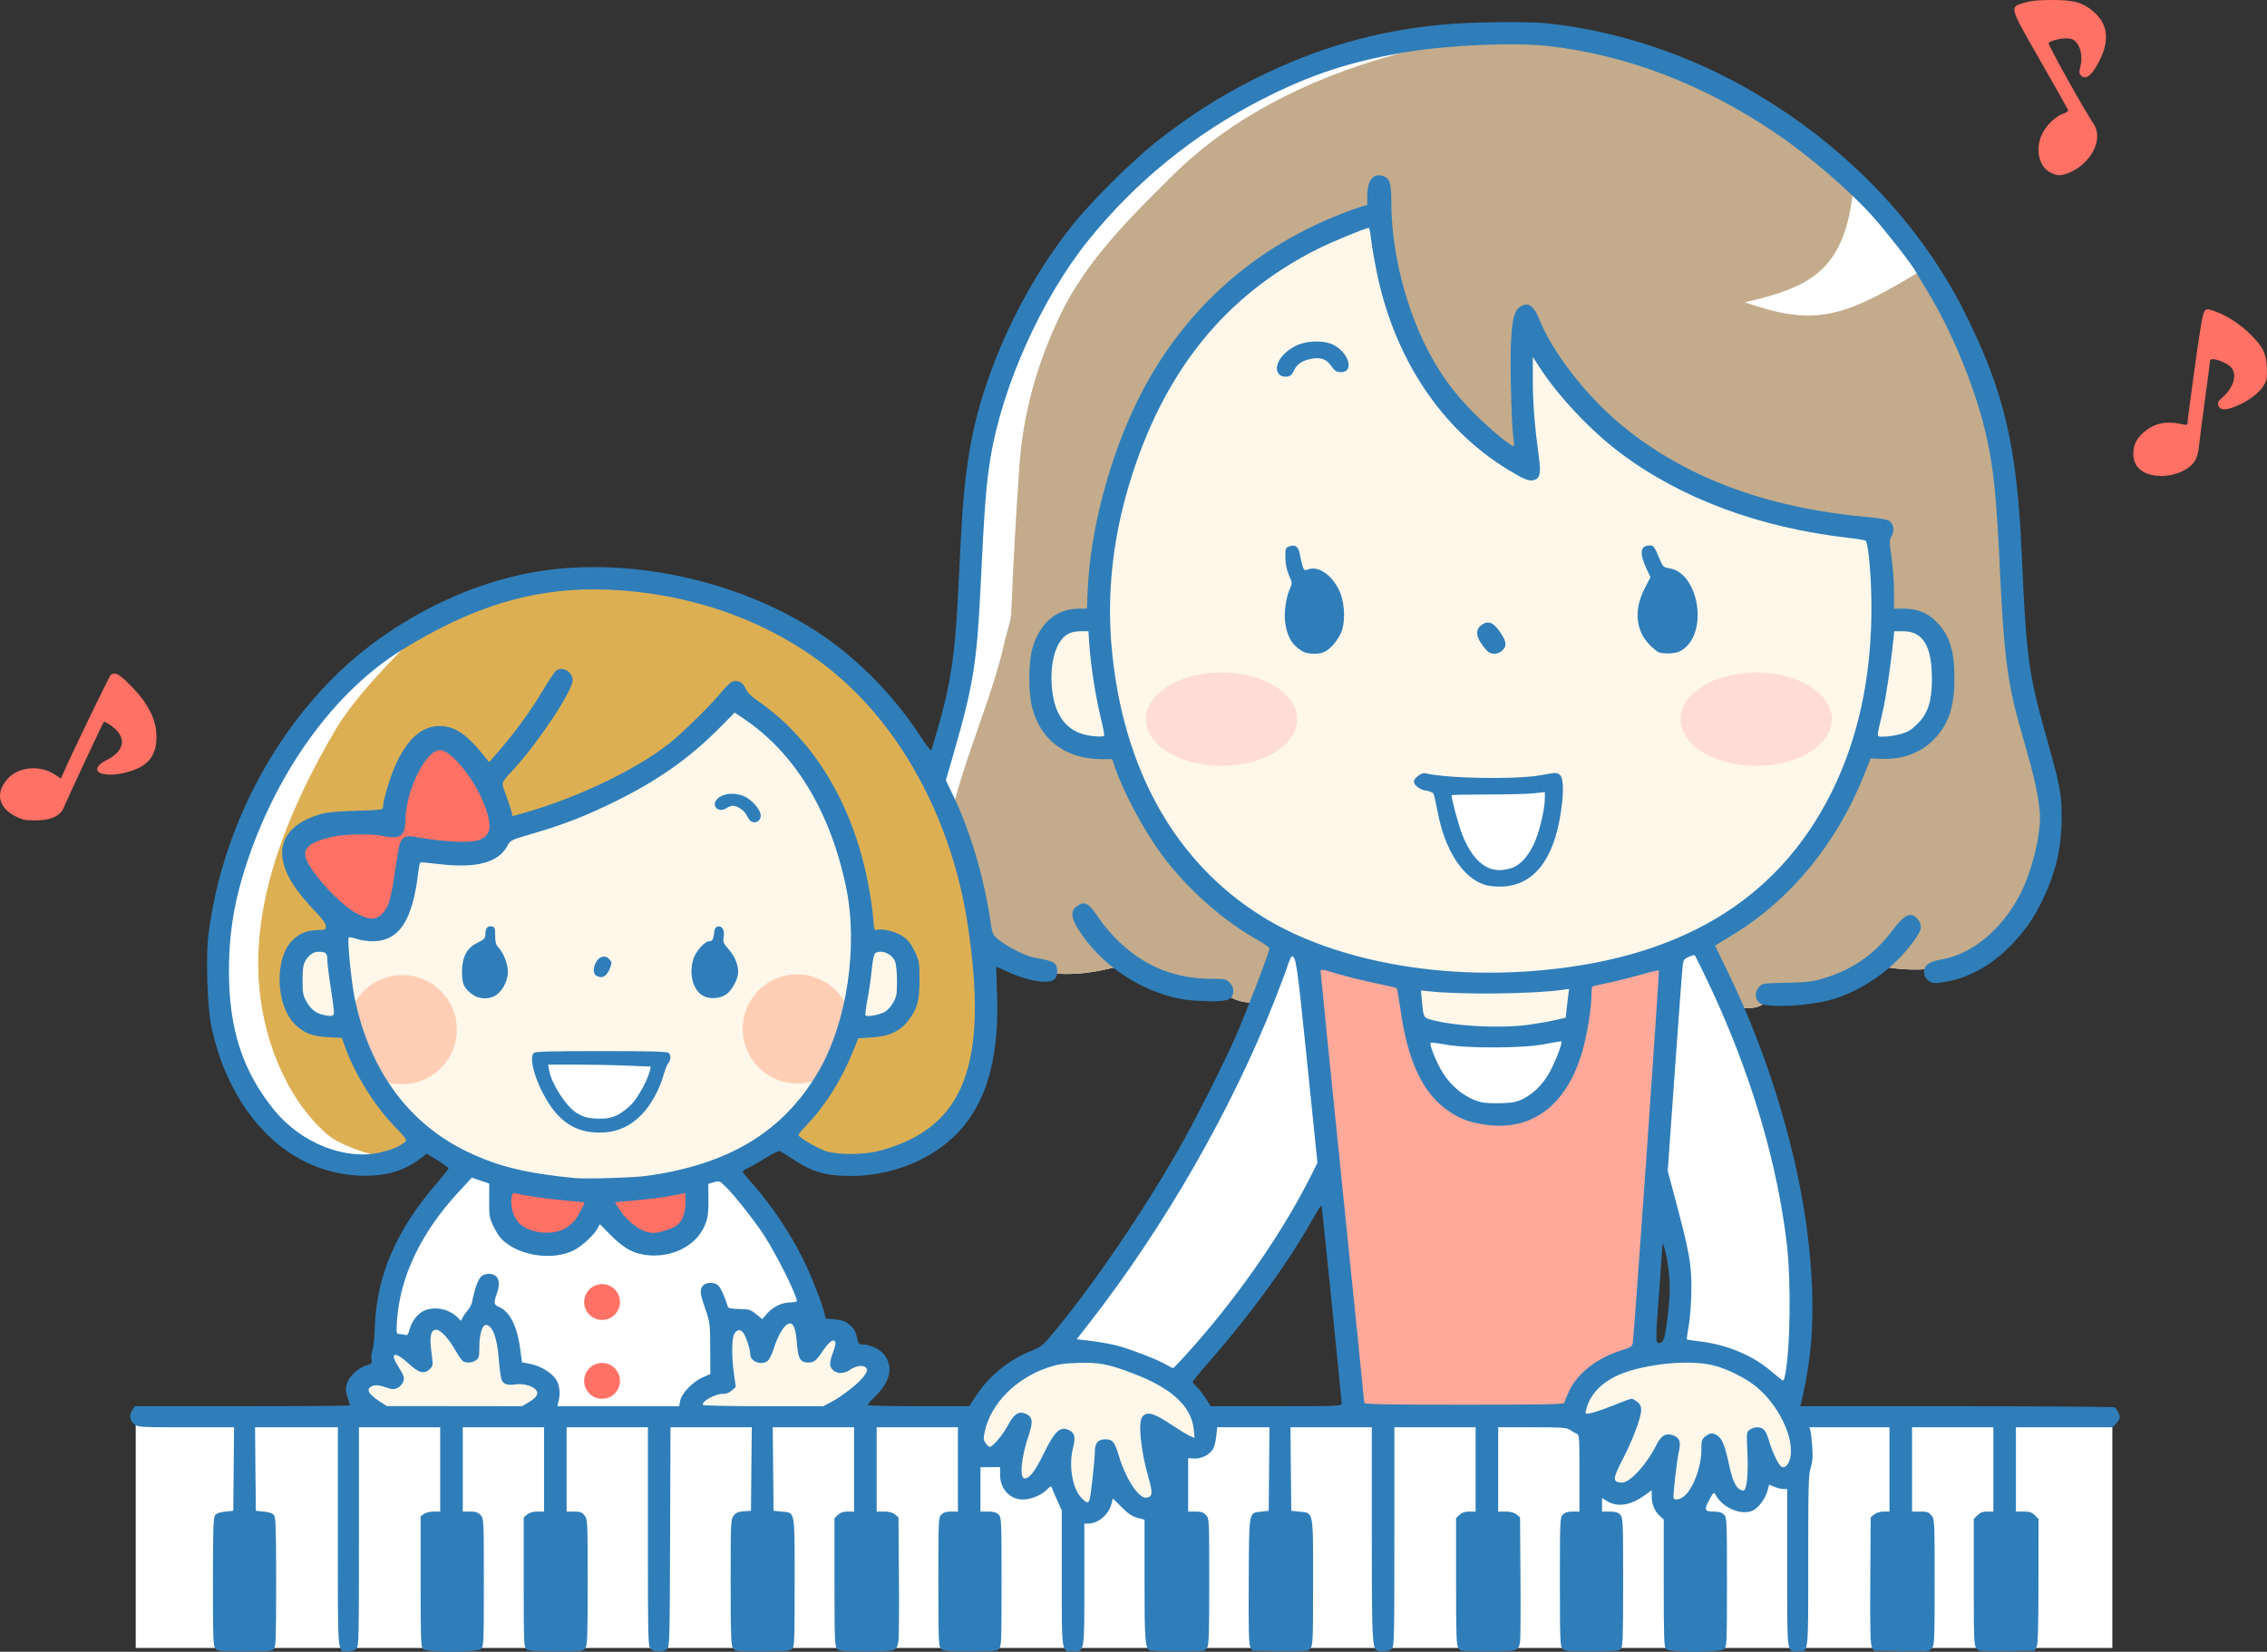 <?xml version="1.0" encoding="UTF-8"?>
<!DOCTYPE svg PUBLIC "-//W3C//DTD SVG 1.1//EN" "http://www.w3.org/Graphics/SVG/1.1/DTD/svg11.dtd">
<svg version="1.1" xmlns="http://www.w3.org/2000/svg" xmlns:xlink="http://www.w3.org/1999/xlink" x="0" y="0" width="1046.196" height="762.365" viewBox="0, 0, 1046.196, 762.365">
  <rect x="0" y="0" width="1046.196" height="762.365" fill="#333333" stroke="none"/>
  <g id="Layer_1">
    <path d="M10.759,378.245 C-0.193,374.651 -3.157,366.832 3.594,359.366 C8.669,353.745 18.704,352.982 25.606,357.658 L28.122,359.366 L29.092,357.122 C33.169,347.704 50.519,311.815 51.215,311.363 C53.182,310.117 54.918,311.034 59.706,315.819 C68.442,324.569 72.243,332.021 72.201,340.305 C72.173,348.617 68.495,353.363 60.074,355.988 C47.673,359.842 39.28,355.88 49.192,350.833 C57.942,346.392 58.653,340.032 50.995,334.716 C49.479,333.662 48.097,332.952 47.918,333.13 C47.509,333.539 30.719,369.467 29.519,372.491 C28,376.331 24.132,378.357 17.843,378.602 C14.903,378.724 11.718,378.56 10.759,378.245 z M990.759,218.544 C986.769,217.014 984.497,213.773 984.497,209.618 C984.497,205.352 985.908,202.44 989.418,199.419 C994.357,195.206 999.974,194.113 1007.591,195.906 C1009.148,196.273 1009.505,196.122 1009.519,195.055 C1009.519,194.344 1011.048,182.71 1012.907,169.204 C1015.438,150.829 1016.571,144.375 1017.418,143.528 C1018.458,142.488 1018.815,142.488 1022.042,143.637 C1027.81,145.688 1033.893,149.639 1038.705,154.465 C1044.463,160.247 1045.842,163.107 1046.132,169.806 C1046.322,174.219 1046.119,175.423 1044.764,177.762 C1042.713,181.303 1037.435,185.283 1031.776,187.551 C1026.827,189.532 1024.432,189.367 1023.694,187.019 C1023.312,185.815 1023.722,185.048 1025.664,183.383 C1030.543,179.182 1032.406,173.456 1030.011,170.037 C1028.031,167.219 1019.921,164.378 1019.907,166.495 C1019.907,166.975 1018.829,175.178 1017.53,184.734 C1016.218,194.278 1014.972,203.917 1014.783,206.157 C1014.576,208.387 1013.838,211.19 1013.128,212.408 C1009.599,218.435 998.469,221.497 990.759,218.544 z M946.312,79.681 C940.803,76.93 939.068,68.551 942.539,61.593 C944.562,57.533 948.801,53.554 952.343,52.377 C953.82,51.884 954.597,51.243 954.38,50.694 C954.188,50.204 948.363,39.882 941.419,27.741 C927.006,2.544 927.241,3.405 934.283,1.242 C937.206,0.357 940.695,0.014 946.995,-0 C957.236,-0.014 961.338,1.162 966.287,5.509 C973.508,11.868 973.766,20.181 967.106,31.185 C964.523,35.451 962.227,36.708 960.393,34.863 C959.479,33.96 959.451,33.278 960.134,30.408 C961.131,26.236 960.284,21.767 958.044,19.372 C956.868,18.116 955.731,17.692 953.571,17.692 C950.716,17.692 946.505,18.771 945.367,19.796 C944.849,20.261 961.695,50.533 966.042,56.931 C969.581,62.153 967.764,69.59 961.516,75.456 C958.219,78.558 953.326,80.896 950.169,80.896 C949.375,80.896 947.639,80.35 946.312,79.681 z M946.312,79.681" fill="#FF7164"/>
    <path d="M62.632,653.734 L974.82,653.734 L974.82,760.606 L62.632,760.606 z" fill="#FFFFFF"/>
    <path d="M195.29,526.232 C185.595,534.324 173.908,542.909 160.493,540.082 C133.315,536.319 114.118,512.491 104.633,488.292 C94.336,461.468 99.901,431.907 106.232,404.852 C113.491,376.264 126.494,348.975 146.153,326.799 C164.308,305.445 188.045,288.491 214.47,279.045 C223.097,276.406 231.917,274.421 240.762,272.643 C225.6,357.165 210.452,441.697 195.29,526.232 z M195.29,526.232" fill="#FFFFFF"/>
    <path d="M586.222,461.548 C575.34,463.981 570.909,462.738 562.324,456.858 L529.511,452.169 L519.669,445.144 C504.164,449.204 491.83,451.651 473.252,447.017 L451.692,436.229 L448.409,404.358 L430.283,359.87 C436.446,331.555 444.02,311.444 445.319,280.56 C445.497,276.241 447.958,272.22 448.136,267.901 C449.025,245.357 452.963,219.94 454.534,197.421 C456.242,172.883 471.446,153.605 481.908,131.688 C494.007,106.327 516.169,88.648 536.253,69.318 C576.625,30.461 655.907,9.394 707.164,13.892 C863.706,39.267 936.974,152.593 927.951,297.952 C937.506,322.903 950.057,367.731 942.361,402.283 C936.509,428.6 911.068,454.863 866.071,445.606 C849.503,457.16 836.909,460.113 817.782,459.676 C814.243,464.38 809.84,466.267 801.378,464.832 z M586.222,461.548" fill="#FFFFFF"/>
    <path d="M707.164,13.891 C655.921,18.511 587.233,35.259 541.229,80.923 C521.43,100.555 501.305,120.242 489.195,145.607 C478.733,167.52 472.157,190.449 470.449,214.991 C468.877,237.507 467.593,259.945 466.704,282.488 C466.525,286.807 464.817,290.923 463.886,295.134 C457.611,323.383 444.745,349.783 438.567,378.108 L448.409,404.358 L451.692,436.229 L473.266,447.016 C491.83,451.65 504.164,449.204 519.669,445.144 L529.511,452.168 L562.324,456.858 C570.909,462.738 575.34,463.981 586.222,461.548 L801.391,464.831 C809.84,466.266 814.243,464.38 817.796,459.676 C836.909,460.113 849.502,457.159 866.071,445.606 C911.067,454.863 936.495,428.599 942.361,402.283 C950.057,367.731 937.506,322.903 927.937,297.952 C932.081,231.382 918.942,171.528 888.454,123.77 C850.594,146.972 837.868,150.815 805.136,139.52 C835.775,132.576 851.469,124.617 855.284,87.02 L863.968,92.039 C827.312,52.472 775.085,24.895 707.164,13.891 z M707.164,13.891" fill="#C3AB8B"/>
    <path d="M276.104,268.132 C273.479,268.093 270.854,268.107 268.229,268.174 C243.264,269.35 218.943,276.581 197.106,288.463 C181.549,303.31 163.282,322.301 154.508,337.327 C134.393,371.767 117.128,411.88 119.357,451.707 C120.792,477.558 131.058,505.6 150.283,522.949 C156.695,528.731 169.243,532.532 179.84,534.87 C184.009,533.491 187.796,531.276 190.694,527.982 C192.09,519.68 181.562,516.306 178.57,509.688 C170.503,499.352 164.42,487.497 160.577,474.975 C149.38,477.327 134.271,471.926 133.602,458.801 C131.005,449.257 134.025,433.356 146.535,433.618 C152.044,434.178 157.255,427.466 152.537,423.133 C145.264,413.014 130.883,403.074 135.433,388.938 C143.868,375.553 161.847,378.795 175.259,377.783 C183.6,375.606 180.961,364.997 184.419,358.981 C186.375,346.021 202.727,331.87 213.896,344.12 C218.312,348.208 221.606,353.294 225.505,357.861 C239.012,344.845 248.378,327.551 259.753,313.428 C259.997,319.431 254.009,324.352 251.59,329.739 C244.755,340.592 235.225,349.822 228.445,360.458 C227.364,368.032 234.021,374.143 232.995,381.731 C272.93,371.56 312.742,352.734 338.202,319.211 C342.591,318.745 343.711,326.032 348.005,327.331 C381.801,350.217 396.445,392 400.312,430.815 C404.632,435.533 412.892,430.966 416.269,437.406 C423.171,446.467 421.778,460.18 415.625,469.329 C410.116,475.412 400.872,474.359 394.065,476.644 C387.94,483.588 387.625,493.717 381.5,500.801 C376.194,508.991 369.607,516.222 363.604,523.894 C377.069,540.722 402.118,538.713 419.822,530.495 C440.44,521.801 452.648,499.79 453.072,477.943 C455.931,443.695 449.068,409.007 437.062,377.017 C418.401,330.271 379.463,290.731 330.435,276.857 C312.883,271.292 294.508,268.408 276.104,268.132 z M276.104,268.132" fill="#DDAF53"/>
    <path d="M631.407,101.294 C577.923,117.114 535.664,162.106 519.533,215.044 C499.352,274.82 505.858,345.912 545.836,396.225 C573.919,430.57 617.858,447.958 661.255,451.43 C708.901,456.232 759.664,449.393 800.583,423.227 C840.122,396.634 862.694,350.151 866.523,303.408 C868.094,284.949 868.724,265.492 864.048,247.681 C857.581,241.868 847.847,245.508 840.245,242.54 C786.87,234.42 733.838,205.461 707.396,157.077 C702.842,153.836 703.021,162.393 703.255,164.98 C702.531,182.424 705.908,200.732 705.88,217.41 C698.194,214.732 691.673,208.894 684.961,204.299 C654.773,179.757 639.761,141.025 635.208,103.429 C634.497,102.102 632.954,100.993 631.407,101.294 z M631.407,101.294" fill="#FFF8EA"/>
    <path d="M336.956,325.419 C310.531,355.457 273.193,373.503 235.211,384.069 C229.702,388.581 225.736,396.032 217.574,395.307 C208.838,396.168 200.183,394.023 191.447,394.159 C186.347,405.944 189.819,423.773 176.106,430.034 C170.282,432.019 162.967,426.769 157.993,430.5 C154.945,441.616 159.264,452.963 160.234,464.093 C167.85,501.526 196.997,534.954 235.169,542.717 C270.582,551.688 309.68,549.581 342.794,533.614 C372.312,518.193 391.37,487.032 395.091,454.332 C402.171,406.574 383.579,353.034 342.097,326.182 C340.606,325.608 338.268,324.296 336.956,325.419 z M336.956,325.419" fill="#FFF8EA"/>
    <path d="M210.819,475.206 C210.819,489.125 199.542,500.406 185.623,500.406 C171.717,500.406 160.44,489.125 160.44,475.206 C160.44,461.303 171.717,450.023 185.623,450.023 C199.542,450.023 210.819,461.303 210.819,475.206 z M210.819,475.206" fill="#FFCEB5"/>
    <path d="M393.12,474.88 C393.12,488.796 381.843,500.077 367.924,500.077 C354.018,500.077 342.741,488.796 342.741,474.88 C342.741,460.975 354.018,449.694 367.924,449.694 C381.843,449.694 393.12,460.975 393.12,474.88 z M393.12,474.88" fill="#FFCEB5"/>
    <path d="M690.526,10.255 C681.131,10.392 671.318,10.787 665.014,11.403 C634.389,14.41 607.456,22.204 579.509,36.162 C562.87,44.461 548.474,53.69 533.054,65.898 C522.469,74.295 503.534,93.107 495.25,103.467 C478.789,124.1 465.118,148.995 456.039,174.92 C448.452,196.588 445.116,215.852 443.503,247.244 C443.107,254.884 442.463,267.694 442.053,275.72 C440.741,301.861 438.676,315.697 433.303,334.401 C431.606,340.319 430.062,345.611 429.87,346.143 C429.667,346.731 427.616,344.19 424.812,339.896 C411.086,318.857 392.753,300.93 372.449,288.67 C335.822,266.56 287.329,257.019 246.9,263.977 C213.335,269.759 178.637,287.956 153.783,312.827 C122.622,343.984 101.556,387.503 96.142,431.827 C94.951,441.683 95.676,464.762 97.482,473.417 C101.392,492.338 109.483,508.813 120.942,521.185 C132.93,534.132 148.242,541.569 164.952,542.556 C176.75,543.239 186.074,540.764 193.785,534.87 L196.945,532.466 L201.96,535.542 C204.708,537.25 206.965,538.919 206.965,539.259 C206.965,539.602 204.628,542.581 201.758,545.892 C182.794,567.739 173.688,588.931 172.963,612.91 C172.84,617.299 172.347,621.932 171.882,623.193 C171.419,624.449 171.213,626.364 171.43,627.431 C171.787,629.22 171.594,629.454 169.04,630.217 C165.13,631.383 160.972,635.345 160.044,638.778 C159.443,640.994 159.509,642.25 160.384,644.903 C160.986,646.747 161.48,648.417 161.48,648.634 C161.48,648.854 139.153,649.033 111.85,649.033 L62.234,649.033 L61.155,650.577 C59.5,652.943 59.801,655.648 61.908,657.318 C63.668,658.697 64.533,658.753 85.872,658.753 L108.021,658.753 L107.831,678.031 L107.653,697.294 L103.933,697.676 C101.378,697.921 99.9,698.467 99.243,699.37 C98.451,700.452 98.273,706.083 98.273,730.188 C98.273,756.669 98.396,759.829 99.421,760.963 C100.461,762.097 101.843,762.234 112.917,762.234 C123.211,762.234 125.44,762.055 126.357,761.142 C127.312,760.182 127.435,756.424 127.435,730.366 C127.435,706.111 127.271,700.438 126.479,699.356 C125.822,698.457 124.33,697.921 121.789,697.676 L118.069,697.294 L117.88,678.031 L117.701,658.753 L155.915,658.753 L155.915,709.408 C155.915,765.72 155.613,762.234 160.605,762.234 C161.984,762.234 163.681,761.716 164.378,761.086 C165.581,759.994 165.648,757.477 165.648,709.352 L165.648,658.753 L203.15,658.753 L203.15,697.648 L200.182,697.648 C198.544,697.648 196.508,698.128 195.657,698.729 L194.113,699.807 L194.113,729.929 C194.113,756.382 194.25,760.182 195.206,761.142 C196.875,762.807 220.171,762.755 222.019,761.086 C223.206,760.008 223.29,758.132 223.29,730.394 C223.29,701.026 223.275,700.847 221.77,699.247 C220.609,698.005 219.531,697.648 216.919,697.648 L213.57,697.648 L213.57,658.753 L251.069,658.753 L251.069,697.648 L248.02,697.648 C246.053,697.648 244.384,698.114 243.331,698.974 L241.693,700.301 L241.693,730.282 C241.693,759.157 241.745,760.305 243.044,761.25 C244.083,762.017 247.16,762.234 256.718,762.234 C268.667,762.234 269.077,762.195 270.13,760.69 C271.072,759.349 271.208,755.276 271.208,730.229 C271.208,702.023 271.18,701.257 269.773,699.482 C268.569,697.935 267.778,697.648 264.908,697.648 L261.488,697.648 L261.488,658.753 L298.991,658.753 L298.991,709.229 C298.991,755.206 299.099,759.801 300.139,760.963 C301.532,762.507 305.784,762.657 307.713,761.25 C309.026,760.294 309.068,758.832 309.242,709.503 L309.435,658.753 L346.938,658.753 L346.745,678.031 L346.57,697.294 L343.287,697.512 C340.742,697.676 339.693,698.114 338.597,699.507 C337.232,701.242 337.19,702.216 337.19,730.229 C337.19,755.276 337.341,759.349 338.268,760.69 C339.322,762.195 339.731,762.234 351.68,762.234 C361.238,762.234 364.315,762.017 365.354,761.25 C366.653,760.305 366.706,759.157 366.706,730.366 C366.706,696.241 367.091,698.306 360.622,697.662 L356.986,697.294 L356.793,678.031 L356.618,658.753 L394.146,658.753 L394.146,697.648 L391.233,697.648 C389.211,697.648 387.842,698.099 386.722,699.153 L385.108,700.669 L385.108,730.188 C385.108,756.669 385.231,759.829 386.271,760.963 C387.296,762.097 388.678,762.234 399.753,762.234 C413.682,762.234 413.903,762.167 414.642,757.19 C414.872,755.577 414.967,742.109 414.845,727.276 L414.642,700.301 L413,698.974 C411.88,698.072 410.267,697.648 407.957,697.648 L404.565,697.648 L404.565,658.753 L442.068,658.753 L442.068,697.648 L438.935,697.648 C436.747,697.648 435.407,698.057 434.423,699.031 C433.083,700.367 433.044,701.354 433.044,730.065 C433.044,756.658 433.153,759.829 434.193,760.963 C435.218,762.097 436.597,762.234 447.507,762.234 C457.842,762.234 459.854,762.069 460.932,761.086 C462.122,760.008 462.207,758.117 462.207,730.174 C462.207,701.341 462.164,700.367 460.824,699.031 C459.798,698.019 458.5,697.648 455.956,697.648 L452.483,697.648 L452.483,677.156 L456.995,677.142 L461.521,677.128 L461.521,680.614 C461.548,687.19 466.018,692.083 472.021,692.083 C475.685,692.083 480.28,690.253 482.849,687.778 C484.901,685.783 485.117,685.713 485.53,686.931 C485.776,687.669 486.882,690.253 487.991,692.685 L489.986,697.102 L489.986,728.122 C489.986,763.452 489.807,762.234 495.194,762.234 C500.556,762.234 500.405,763.109 500.405,731.171 L500.405,703.199 L502.169,703.199 C506.747,703.199 511.56,699.181 512.886,694.242 L513.597,691.607 L517.619,695.625 C520.625,698.632 522.469,699.878 524.919,700.518 L528.185,701.407 L528.185,729.341 C528.185,756.805 528.444,760.389 530.481,761.688 C530.946,761.974 536.841,762.22 543.606,762.22 C555.516,762.234 555.926,762.195 556.979,760.69 C557.907,759.349 558.044,755.262 558.044,729.995 C558.044,701.039 558.044,700.847 556.542,699.247 C555.366,698.005 554.284,697.648 551.688,697.648 L548.324,697.648 L548.324,672.945 L550.935,673.176 C553.984,673.435 557.732,671.699 559.562,669.169 C560.273,668.185 561.026,665.546 561.271,663.086 L561.722,658.753 L585.854,658.753 L585.676,678.031 L585.484,697.294 L582.176,697.676 C576.146,698.372 576.474,696.609 576.282,729.435 C576.146,751.912 576.31,758.804 576.992,760.158 L577.881,761.88 L590.719,762.083 C603.106,762.276 603.586,762.22 604.761,760.785 C605.881,759.419 605.979,756.889 605.979,730.282 C605.979,696.717 606.294,698.331 599.634,697.676 L595.903,697.294 L595.724,678.031 L595.532,658.753 L633.062,658.753 L633.062,707.546 C633.062,755.398 633.269,760.361 635.306,761.66 C636.821,762.619 640.881,762.289 642.208,761.086 C643.412,759.994 643.482,757.477 643.482,709.338 L643.482,658.753 L680.981,658.753 L680.981,697.648 L678.083,697.648 C676.046,697.648 674.695,698.099 673.571,699.153 L671.958,700.669 L671.958,729.901 C671.958,755.247 672.094,759.349 673.039,760.69 C674.093,762.195 674.489,762.234 686.532,762.234 C700.231,762.234 700.696,762.097 701.477,757.872 C701.708,756.644 701.806,743.19 701.68,727.972 L701.477,700.301 L699.836,698.974 C698.716,698.072 697.102,697.648 694.792,697.648 L691.401,697.648 L691.401,658.753 L707.094,658.753 C721.193,658.753 722.981,658.875 724.636,660.023 C725.648,660.72 727.031,661.5 727.685,661.745 C728.805,662.144 728.903,663.66 728.903,679.917 L728.903,697.648 L725.784,697.648 C723.583,697.648 722.242,698.057 721.273,699.031 C719.919,700.382 719.88,701.354 719.88,730.065 C719.88,756.658 719.989,759.829 721.028,760.963 C722.054,762.097 723.446,762.234 734.521,762.234 C744.818,762.234 747.044,762.055 747.961,761.142 C748.919,760.182 749.056,756.41 749.056,730.244 C749.056,701.354 749,700.382 747.659,699.031 C746.648,698.019 745.349,697.648 742.805,697.648 L739.319,697.648 L739.319,691.443 L741.864,692.944 C746.606,695.734 752.542,694.778 758.94,690.169 L762.247,687.806 L762.247,690.662 C762.247,694.218 763.588,697.484 765.982,699.671 L767.799,701.354 L767.799,730.706 C767.799,756.452 767.935,760.182 768.894,761.142 C770.56,762.807 793.856,762.755 795.704,761.086 C796.894,760.008 796.974,758.132 796.974,730.188 C796.974,701.354 796.932,700.382 795.581,699.031 C794.57,698.019 793.268,697.648 790.727,697.648 C786.544,697.648 786.282,696.759 789.086,691.758 C790.713,688.842 791,688.611 791.616,689.759 C795.169,696.472 805.081,700.137 809.949,696.542 C812.518,694.628 814.856,691.128 815.745,687.859 L816.445,685.234 L818.849,686.231 C820.162,686.781 822.034,687.232 822.994,687.232 L824.758,687.232 L824.758,723.461 C824.758,764.092 824.509,762.234 829.679,762.234 C834.75,762.234 834.477,764.599 834.477,720.468 C834.477,685.713 834.614,680.463 835.611,677.414 C836.472,674.776 836.651,672.479 836.349,667.912 C836.133,664.591 835.734,661.171 835.474,660.31 L835.009,658.753 L871.979,658.753 L871.979,697.648 L869.284,697.648 C867.657,697.648 865.921,698.18 864.938,698.974 L863.296,700.301 L863.117,729.354 C862.981,751.898 863.146,758.804 863.842,760.158 L864.731,761.894 L877.555,762.083 C889.945,762.276 890.421,762.22 891.597,760.785 C892.717,759.419 892.815,756.889 892.815,730.31 C892.815,702.023 892.787,701.257 891.38,699.482 C890.134,697.893 889.409,697.648 886.169,697.648 L882.396,697.648 L882.396,658.753 L919.912,658.753 L919.912,697.648 L917.094,697.648 C915.044,697.648 913.829,698.099 912.583,699.342 L910.875,701.054 L910.875,730.174 C910.875,756.889 910.984,759.419 912.093,760.785 C913.269,762.22 913.745,762.276 926.131,762.083 L938.956,761.894 L939.844,760.158 C940.503,758.842 940.719,751.447 940.734,729.736 L940.747,701.054 L939.039,699.342 C937.671,697.991 936.617,697.648 933.831,697.648 L930.331,697.648 L930.331,658.753 L974.831,658.753 L976.542,657.044 C977.469,656.114 978.25,654.843 978.25,654.227 C978.25,652.859 976.924,650.262 975.884,649.565 C975.461,649.278 942.662,649.044 902.986,649.033 L830.841,649.033 L831.222,647.458 C836.745,624.599 837.784,603.463 834.778,574.794 C830.662,535.406 816.841,488.674 797.643,449.162 L791.494,436.475 L794.406,434.669 C796.005,433.685 798.875,431.907 800.789,430.731 C826.494,414.887 847.546,389.197 859.81,358.708 L863.296,350.028 L868.151,350.231 C878.076,350.669 886.841,347.333 892.938,340.827 C899.472,333.841 902.016,325.857 901.946,312.526 C901.894,299.975 899.693,293.248 893.634,286.986 C889.63,282.87 884.789,280.931 878.556,280.931 L874.069,280.931 L874.069,273.109 C874.069,268.818 873.565,261.734 872.935,257.387 C871.867,249.977 871.867,249.361 872.977,247.475 C874.454,244.986 873.88,241.693 871.745,240.324 C870.898,239.792 866.456,239.04 861.56,238.602 C814.94,234.458 776.807,220.077 747.579,195.591 C731.717,182.315 716.188,162.204 710.391,147.424 C707.711,140.574 704.606,138.894 700.753,142.216 C697.732,144.813 696.759,154.644 697.253,177.79 C697.469,188.097 697.935,198.569 698.292,201.058 C698.646,203.532 698.81,205.681 698.674,205.818 C697.907,206.581 687.886,198.352 680.242,190.694 C670.18,180.618 663.208,170.762 657.111,157.994 C647.706,138.331 642.114,114.296 642.086,93.545 C642.071,84.616 641.417,82.345 638.533,81.333 C633.773,79.667 630.984,83.045 630.984,90.493 L630.984,94.57 L628.033,95.445 C626.406,95.935 622.261,97.426 618.831,98.767 C576.761,115.227 544.579,144.855 524.713,185.43 C512.039,211.299 503.22,244.685 502.019,271.373 L501.582,280.931 L497.875,280.931 C487.757,280.931 480.144,287.273 476.616,298.634 C474.579,305.211 474.443,319.169 476.343,326.582 C480.211,341.66 491.901,350.329 508.403,350.368 L513.258,350.382 L514.881,355.072 C518.794,366.338 528.133,383.618 536.224,394.569 C547.68,410.06 564.539,425.044 580.44,433.864 C583.394,435.505 585.812,437.269 585.826,437.801 C585.841,439.373 574.794,468.139 570.119,478.681 C564.018,492.447 551.019,518.081 543.497,531.195 C526.68,560.508 504.833,592.526 486.514,614.702 C481.194,621.128 480.676,621.551 475.562,623.63 C465.542,627.69 456.421,635.086 450.776,643.741 L447.318,649.033 L423.857,649.033 C410.949,649.033 400.393,648.785 400.393,648.484 C400.393,648.182 401.982,646.38 403.921,644.479 C410.963,637.602 412.37,630.739 407.914,625.065 C406.095,622.755 401.569,620.592 398.492,620.568 C396.62,620.554 396.182,620.239 395.829,618.639 C394.884,614.359 394.296,613.253 391.919,611.324 C390.005,609.781 388.486,609.231 385.245,608.944 L381.062,608.562 L380.268,605.349 C379.092,600.688 373.926,587.713 370.521,580.93 C364.382,568.628 355.495,555.489 346.678,545.685 C344.519,543.281 342.755,541.065 342.755,540.736 C342.755,540.421 343.724,539.753 344.914,539.259 C346.104,538.769 349.755,536.676 353.021,534.625 C356.289,532.574 359.38,531.055 359.898,531.262 C360.419,531.454 362.632,532.833 364.819,534.31 C374.458,540.845 380.667,542.731 392.616,542.759 C412.807,542.787 432.673,534.146 444.269,520.31 C456.407,505.806 461.426,485.324 460.043,455.945 C459.812,450.79 459.704,446.467 459.812,446.345 C459.921,446.222 462.301,447.195 465.104,448.532 C474.128,452.799 483.997,454.398 486.637,452.018 C488.345,450.475 488.331,446.128 486.608,444.57 C485.898,443.926 483.508,443.107 481.306,442.75 C479.091,442.393 476.151,441.739 474.782,441.301 C470.887,440.055 463.533,436.023 460.617,433.535 C458.077,431.375 457.94,431.018 456.943,424.347 C454.03,404.716 447.713,383.509 439.918,367.241 L436.517,360.133 L440.276,347.102 C449.053,316.67 450.842,305.704 452.47,271.894 C454.303,233.884 455.07,223.906 457.079,211.477 C462.452,178.392 480.648,137.813 502.113,111.111 C523.961,83.92 551.033,61.919 582.369,45.882 C604.954,34.332 623.56,28.245 649.565,23.954 C668.881,20.769 698.646,19.509 714.179,21.217 C750.068,25.183 785.82,38.773 818.849,61.033 C834.557,71.614 853.591,87.924 864.419,100.093 C870.884,107.366 882.287,122.007 884.079,125.342 C884.583,126.301 887.099,130.526 889.669,134.722 C901.128,153.493 912.037,180.373 916.727,201.401 C920.104,216.563 921.389,229.481 923.044,264.947 C924.696,300.783 926.516,315.259 931.696,333.704 C933.258,339.255 935.568,347.526 936.852,352.118 C939.557,361.771 941.43,372.026 941.43,377.069 C941.419,387.23 937.521,402.472 932.393,412.493 C924.014,428.845 910.231,440.37 896.206,442.778 C890.148,443.818 887.961,445.403 887.961,448.725 C887.961,450.366 888.482,451.406 889.861,452.484 C891.503,453.768 892.294,453.919 895.562,453.509 C907.648,451.994 918.914,445.921 928.676,435.628 C934.5,429.503 938.122,424.333 941.951,416.707 C948.5,403.62 951.356,391.906 951.412,377.808 C951.454,366.296 950.866,363.195 944.206,339.609 C936.222,311.308 935.046,302.558 933.093,257.32 C930.864,205.706 925.081,181.003 906.581,144.018 C884.531,99.929 846.083,61.632 798.956,36.859 C772.268,22.831 742.231,13.643 713.506,10.731 C708.901,10.269 699.93,10.133 690.526,10.255 z M631.628,105.207 C631.943,105.207 632.419,107.324 632.681,109.893 C632.94,112.48 634.06,119.165 635.169,124.758 C643.181,164.994 664.972,197.981 696.021,216.836 C703.227,221.211 705.537,222.156 707.739,221.606 C710.664,220.868 711.211,218.572 710.213,211.271 C708.232,196.711 707.396,186.211 707.381,175.795 L707.381,164.759 L710.717,169.887 C719.429,183.204 734.139,198.79 747.523,208.88 C775.744,230.139 811.972,243.607 853.576,248.308 C857.391,248.731 860.727,249.295 860.972,249.554 C862.284,250.919 863.653,266.588 863.653,280.368 C863.653,312.841 857.444,341.331 844.991,366.174 C819.833,416.283 773.881,443.394 705.866,448.273 L705.852,448.273 C659.326,451.595 613.484,442.232 582.599,423.077 C542.091,397.961 517.769,354.267 512.943,297.938 C510.863,273.711 513.583,248.731 520.968,224.014 C536.469,172.197 564.907,136.581 608.139,114.884 C614.688,111.605 630.206,105.207 631.628,105.207 z M274.845,272.017 C276.867,272.031 278.908,272.083 280.956,272.167 C324.653,274.068 365.068,290.556 393.341,318.021 C420.903,344.792 440.195,384.22 446.607,426.892 C456.312,491.544 444.993,520.653 406.07,531.083 C398.699,533.054 386.368,533.12 380.87,531.206 C376.918,529.827 368.456,524.807 368.445,523.824 C368.445,523.523 370.233,521.406 372.407,519.12 C381.077,510.017 388.405,498.285 393.82,484.873 L396.088,479.213 L402.405,478.804 C410.497,478.282 415.432,475.958 419.303,470.859 C423.363,465.5 424.347,461.822 424.347,452.13 C424.347,444.213 424.238,443.555 422.159,439.156 C420.588,435.845 419.125,433.906 417.074,432.415 C414.012,430.199 407.599,428.463 404.947,429.132 C403.431,429.517 403.361,429.338 402.923,423.199 C402.678,419.713 401.544,412.248 400.407,406.616 C393.026,369.989 375.018,340.69 349.044,323.012 C346.528,321.304 344.872,319.54 344.053,317.734 C342.769,314.864 340.606,313.744 337.943,314.591 C337.162,314.836 334.659,317.282 332.392,320.033 C328.276,325.035 319.553,333.785 311.966,340.526 C297.622,353.269 267.778,367.966 241.171,375.375 L236.481,376.688 L236.1,374.815 C235.893,373.79 234.773,370.342 233.611,367.171 C231.206,360.57 230.741,362.033 237.727,354.305 C249.158,341.646 264.264,318.717 264.264,314.017 C264.264,310.009 259.546,307.318 256.568,309.6 C255.952,310.065 253.204,314.195 250.456,318.773 C244.863,328.111 237.85,337.778 230.577,346.185 L225.722,351.806 L223.643,349.181 C215.509,338.912 209.878,335.097 202.835,335.097 C194.88,335.111 188.303,340.743 182.917,352.188 C180.331,357.658 176.764,369.359 176.764,372.341 C176.75,373.776 176.421,373.832 164.43,374.185 C156.475,374.42 150.773,374.938 148.368,375.62 C129.227,381.091 124.975,393.901 136.815,410.484 C138.645,413.042 142.432,417.526 145.25,420.438 C148.831,424.144 150.363,426.248 150.363,427.466 C150.363,429.118 150.143,429.216 146.342,429.282 C141.722,429.366 138.033,430.882 134.928,433.986 C126.532,442.383 127.19,463.967 136.105,472.745 C140.245,476.833 144.182,478.366 151.469,478.72 L157.787,479.021 L159.033,482.591 C163.419,495.142 172.431,509.782 181.769,519.544 C187.758,525.805 188.003,526.19 186.757,527.174 C184.145,529.224 181.181,530.495 176.148,531.755 C159.782,535.857 139.083,527.762 126.574,512.393 C112,494.484 105.669,475.055 105.658,448.301 C105.658,429.748 108.35,414.271 114.87,395.42 C129.335,353.637 155.435,318.43 185.759,299.782 C217.367,280.368 244.548,271.838 274.845,272.017 z M339.034,328.906 L342.807,331.419 C366.583,347.281 382.991,374.049 390.372,409.063 C396.168,436.517 390.932,471.87 377.727,494.498 C361.47,522.347 336.207,537.632 297.952,542.759 C292.072,543.554 270.008,544.208 265.303,543.742 C242.855,541.503 230.398,538.492 216.412,531.93 C188.822,518.97 170.488,494.102 163.597,460.306 C162.106,452.991 160.206,433.37 160.93,432.66 C161.15,432.429 162.792,432.73 164.556,433.332 C166.331,433.93 169.656,434.424 171.938,434.424 C184.188,434.424 190.463,424.883 193.06,402.308 C193.319,400.12 193.732,398.206 193.991,398.069 C194.25,397.933 198.065,398.248 202.454,398.794 C219.856,400.915 230.219,398.111 234.294,390.17 C235.512,387.818 235.907,387.625 245.56,384.822 C260.176,380.569 269.979,376.758 284.06,369.838 C303.544,360.255 318.241,349.892 331.982,336.042 z M609.861,556.542 C609.903,556.556 609.945,556.581 609.945,556.651 C610.256,558.457 619.171,646.489 619.171,647.787 C619.171,648.963 617.505,649.033 588.984,649.033 L558.782,649.033 L556.43,645.383 C555.131,643.37 553.245,640.979 552.234,640.049 C551.236,639.117 550.417,638.092 550.417,637.781 C550.417,637.452 553.889,633.199 558.141,628.345 C578.088,605.542 595.193,581.819 607.057,560.479 C608.37,558.142 609.518,556.528 609.861,556.542 z M767.333,574.193 C767.718,574.056 768.551,577.021 769.454,582.012 C770.081,585.445 770.588,591.133 770.588,594.657 C770.574,601.247 768.919,615.167 767.784,618.16 C767.403,619.185 766.594,619.857 765.734,619.857 C763.945,619.857 763.945,619.364 765.719,595.546 C766.472,585.431 767.102,576.366 767.116,575.407 C767.13,574.63 767.211,574.245 767.333,574.193 z M767.333,574.193" fill="#2F7EBA"/>
    <path d="M502.782,692.331 C503.37,690.799 505.257,673.792 505.257,669.921 C505.271,665.984 506.733,664.303 510.125,664.303 C513.461,664.303 514.444,665.518 516.344,671.944 C519.505,682.542 525.588,691.782 529.074,691.25 C531.878,690.841 532.07,689.133 530.086,682.241 C526.383,669.347 525.07,656.18 527.258,653.776 C529.445,651.343 532.396,652.148 540.106,657.247 C544.057,659.859 548.188,662.375 549.294,662.826 L551.306,663.674 L550.907,659.792 C549.787,648.949 540.694,640.622 522.497,633.759 C511.137,629.482 506.954,628.701 497.287,629.055 C490.56,629.289 487.868,629.727 483.396,631.242 C468.713,636.261 457.352,647.787 454.482,660.583 C453.782,663.743 453.824,664.482 454.822,666.011 C455.465,666.981 456.34,667.776 456.778,667.776 C458.171,667.776 462.738,662.375 465.104,657.919 C467.918,652.628 470.081,651.164 473.182,652.449 C476.588,653.842 476.903,656.057 474.659,662.704 C471.243,672.833 470.393,682.363 472.896,682.363 C475.125,682.363 477.708,678.986 481.659,670.908 C486.815,660.324 489.412,657.972 493.486,660.159 C496.055,661.528 496.426,663.331 495.169,668.336 C493.09,676.553 494.935,687.204 499.146,691.414 C501.512,693.781 502.169,693.945 502.782,692.331 z M502.782,692.331" fill="#FFF8EA"/>
    <path d="M777.081,690.648 C781.319,687.312 785.162,677.071 785.162,669.144 C785.162,664.849 785.34,664.276 786.992,662.963 C789.292,661.157 790.755,661.157 793.009,662.921 C794.938,664.454 796.222,667.884 798.042,676.456 C799.722,684.414 801.731,687.914 804.604,687.914 C806.081,687.914 806.886,680.463 806.421,670.838 C805.969,661.104 805.983,660.926 807.53,659.844 C808.378,659.242 809.826,658.753 810.715,658.753 C813.806,658.753 814.926,660.009 816.456,665.193 C818.097,670.743 820.967,676.539 822.335,677.071 C823.84,677.646 825.492,675.867 826.15,672.969 C828.229,663.919 820.981,648.662 810.509,640.048 C805.668,636.069 797.303,631.872 790.986,630.245 C781.662,627.868 766.185,628.743 753.224,632.38 C741.492,635.673 734.069,642.071 731.979,650.685 C731.486,652.694 731.486,652.694 734.195,652.204 C735.682,651.931 740.344,650.331 744.555,648.634 C748.769,646.94 752.556,645.557 752.965,645.557 C753.389,645.557 754.551,646.201 755.548,646.992 C756.875,648.032 757.383,649.071 757.383,650.755 C757.383,654.241 753.606,664.318 748.835,673.557 C744.229,682.5 744.131,683.907 748.139,684.306 C751.912,684.688 759.622,676.375 764.543,666.641 C766.706,662.389 769.083,661.171 772.474,662.592 C775.155,663.716 775.768,665.574 774.826,669.732 C773.773,674.419 771.928,690.756 772.366,691.481 C773.021,692.521 775.18,692.153 777.081,690.648 z M777.081,690.648" fill="#FFF8EA"/>
    <path d="M742.494,663.702 C743.844,660.338 743.656,659.901 741.139,660.531 C739.431,660.954 739.319,661.227 739.319,665.231 C739.319,669.13 739.403,669.361 740.331,668.049 C740.88,667.258 741.849,665.301 742.494,663.702 z M742.494,663.702" fill="#2F7EBA"/>
    <path d="M243.88,647.269 C247.79,644.969 248.829,643.125 247.202,641.319 C245.574,639.544 241.105,638.407 237.822,638.967 C234.528,639.516 232.544,638.943 231.574,637.122 C231.165,636.37 230.549,632.023 230.206,627.469 C229.443,617.354 227.241,611.516 224.193,611.516 C222.551,611.516 221.211,616.028 221.211,621.537 C221.211,626.104 221.018,626.857 219.667,627.798 C218.053,628.932 215.852,629.181 213.965,628.456 C213.35,628.222 211.708,626.006 210.329,623.518 C206.98,617.533 203.056,613.417 200.991,613.732 C198.706,614.057 198.174,617.053 199.118,624.218 C199.896,630.081 199.868,630.381 198.447,631.806 C195.864,634.389 193.333,633.759 188.562,629.342 C182.518,623.753 179.743,624.053 183.34,629.93 C186.553,635.169 186.757,635.782 186.06,637.766 C185.706,638.806 184.545,640.062 183.477,640.57 C181.836,641.361 181.069,641.333 178.336,640.405 C174.412,639.065 172.553,639.023 170.898,640.227 C169.081,641.553 170.394,643.643 174.892,646.597 L178.486,648.963 L209.685,648.991 L240.87,649.033 z M243.88,647.269" fill="#FFF8EA"/>
    <path d="M313.894,646.516 C314.535,643.083 319.62,637.794 324.188,635.768 L327.81,634.169 L327.758,622.331 C327.702,610.901 327.617,610.256 325.5,604.146 C322.997,596.943 322.819,595.136 324.447,593.344 C325.966,591.664 329.861,591.693 331.555,593.386 C332.651,594.482 334.523,598.678 335.919,603.12 C336.137,603.82 337.586,604.107 341.156,604.159 C345.625,604.229 346.336,604.432 348.919,606.511 L351.764,608.807 L354.018,606.238 C356.794,603.081 360.882,601.139 364.794,601.125 C366.419,601.111 367.745,600.852 367.745,600.523 C367.745,597.842 358.407,579.099 352.625,570.199 C348.128,563.269 338.789,551.467 334.632,547.463 C332.077,544.988 331.842,544.908 329.41,545.657 L326.868,546.438 L326.921,553.805 C326.963,559.755 326.69,561.914 325.486,565.019 C321.93,574.245 311.458,580.153 299.975,579.414 C292.961,578.963 288.19,576.503 281.82,570.062 L276.801,564.977 L275.803,566.891 C274.176,570.006 268.394,575.326 264.632,577.157 C255.594,581.56 241.815,580.016 233.475,573.643 C231.259,571.963 229.632,569.856 228.018,566.562 C225.82,562.093 225.722,561.544 225.75,554.081 L225.778,546.259 L217.739,543.553 L211.82,549.938 C194.509,568.571 184.681,588.956 183.257,609.136 C182.833,615.261 182.889,615.685 184.118,615.699 C184.842,615.699 186.074,615.878 186.84,616.081 C188.031,616.409 188.384,615.972 189.081,613.375 C190.081,609.63 192.924,606.102 195.972,604.831 C200.69,602.861 207.06,604.131 210.903,607.81 L212.747,609.574 L213.581,607.946 C214.046,607.044 215.142,605.528 216.003,604.569 C216.864,603.628 217.767,601.699 218.012,600.292 C218.887,595.423 220.594,590.597 221.935,589.256 C223.605,587.604 227.241,587.492 228.963,589.053 C230.493,590.432 230.577,593.481 229.208,597.282 C227.759,601.331 227.91,602.231 230.234,603.19 C235.225,605.255 238.658,612.021 240.065,622.548 L240.884,628.758 L244.906,629.534 C249.648,630.479 254.982,633.829 256.841,637.056 C258.289,639.555 258.643,643.289 257.768,646.776 L257.208,649.033 L313.428,649.033 z M313.894,646.516" fill="#FFFFFF"/>
    <path d="M383.387,647.213 C388.664,644.451 396.868,637.969 398.822,635.005 C400.312,632.761 400.435,632.201 399.644,631.256 C398.468,629.836 394.898,630.329 392.122,632.31 C389.553,634.144 386.218,634.158 384.426,632.352 C382.648,630.588 382.676,628.974 384.52,623.889 C385.63,620.841 385.819,619.581 385.231,619.006 C384.247,618.009 382.294,619.678 379.383,624.026 C376.659,628.086 375.592,628.88 372.943,628.88 C369.372,628.88 368.266,626.979 367.759,620.018 C367.293,613.676 366.31,610.831 364.602,610.831 C362.264,610.831 359.188,615.643 356.944,622.821 C356.247,625.023 355.113,627.333 354.417,627.963 C351.694,630.438 346.227,628.509 346.227,625.079 C346.227,622.685 344.232,616.658 342.905,615.016 C341.456,613.224 339.801,613.648 338.681,616.109 C337.641,618.366 337.669,626.966 338.733,634.305 L339.581,640.157 L337.68,641.798 C336.452,642.852 334.974,643.398 333.525,643.342 C330.19,643.219 323.491,646.94 324.408,648.431 C324.611,648.756 337.176,649.033 352.338,649.033 L379.914,649.033 z M383.387,647.213" fill="#FFF8EA"/>
    <path d="M721.956,647.458 C721.956,646.982 722.914,644.602 724.062,642.156 C728.042,633.759 736.82,626.882 748.181,623.273 C752.801,621.796 753.224,621.495 753.539,619.556 C754.222,615.125 765.898,448.259 765.544,447.906 C765.338,447.699 761.796,448.518 757.669,449.722 C753.526,450.926 747.331,452.497 743.872,453.236 C740.414,453.975 736.886,454.727 736.026,454.93 C734.633,455.245 734.468,455.697 734.454,459.267 C734.454,464.38 732.771,475.591 730.94,482.671 C724.143,509.005 708.054,522.102 686.109,519.176 C677.481,518.028 672.969,516.222 666.557,511.329 C656.099,503.356 649.414,488.415 646.324,466.102 C645.586,460.838 644.805,456.341 644.574,456.12 C644.343,455.889 639.856,454.822 634.62,453.758 C629.37,452.676 621.565,450.747 617.257,449.463 C610.054,447.29 609.451,447.206 609.451,448.396 C609.451,449.092 613.977,493.98 619.514,548.132 C625.051,602.287 629.591,646.982 629.591,647.458 C629.591,648.158 639.282,648.333 675.773,648.333 C712.264,648.333 721.956,648.158 721.956,647.458 z M721.956,647.458" fill="#FFA99B"/>
    <path d="M823.581,635.659 C826.206,624.599 826.697,591.227 824.509,573.318 C820.204,538.055 809.62,501.158 793.146,463.928 C789.768,456.27 782.659,441.493 782.033,440.793 C781.921,440.685 780.745,441.042 779.408,441.602 C777.367,442.463 776.919,443.051 776.591,445.294 C776.37,446.757 774.718,468.769 772.926,494.196 L769.643,540.421 L773.241,553.931 C779.611,577.843 780.609,583.418 780.556,594.849 C780.528,600.729 780.049,607.659 779.394,611.488 C778.778,615.111 778.354,618.131 778.449,618.229 C778.533,618.31 781.253,618.719 784.508,619.118 C797.331,620.718 808.882,625.569 817.579,633.034 C820.19,635.278 822.528,637.136 822.773,637.164 C823.008,637.193 823.375,636.521 823.581,635.659 z M823.581,635.659" fill="#FFFFFF"/>
    <path d="M547.204,625.408 C569.982,600.372 591.472,569.639 604.818,543.018 L607.989,536.676 L603.162,489.59 C598.542,444.405 598.105,441.423 596.134,441.367 C595.875,441.367 594.972,443.474 594.111,446.043 C593.264,448.63 590.461,456.053 587.892,462.546 C568.026,512.792 537.25,566.303 502.838,610.477 L496.878,618.117 L503.878,618.954 C507.731,619.419 513.188,620.417 516.019,621.194 C522.403,622.944 534.545,627.69 538.262,629.891 C539.795,630.794 541.216,631.477 541.433,631.421 C541.653,631.368 544.25,628.659 547.204,625.408 z M547.204,625.408" fill="#FFFFFF"/>
    <path d="M260.942,566.878 C262.58,565.908 264.579,564.225 265.384,563.133 C267.053,560.875 270.032,555.216 269.692,554.967 C269.57,554.887 265.181,554.449 259.945,553.984 C251.576,553.259 241.293,551.73 237.741,550.676 C236.838,550.417 236.456,550.907 236.099,552.783 C235.389,556.57 236.988,561.981 239.599,564.592 C244.275,569.258 254.94,570.406 260.942,566.878 z M260.942,566.878" fill="#FF7164"/>
    <path d="M306.617,568.053 C308.668,567.438 311.09,566.454 312.008,565.866 C314.727,564.074 316.354,560.042 316.354,555.051 L316.354,550.62 L309.928,551.88 C306.4,552.562 299.072,553.518 293.657,553.983 L283.801,554.858 L284.977,556.867 C288.025,562.131 293.685,567.122 298.13,568.463 C301.014,569.338 302.572,569.257 306.617,568.053 z M306.617,568.053" fill="#FF7164"/>
    <path d="M272.671,522.497 C266.602,521.801 261.639,519.218 257.169,514.391 C249.662,506.268 243.141,489.153 246.354,485.954 C246.967,485.324 254.831,485.117 277.455,485.117 C300.083,485.117 307.958,485.324 308.574,485.954 C309.694,487.06 309.627,489.275 308.451,490.616 C307.919,491.218 306.96,493.594 306.32,495.88 C304.335,502.908 300.412,510.044 296.131,514.43 C289.681,521.021 282.243,523.579 272.671,522.497 z M272.671,522.497" fill="#2F7EBA"/>
    <path d="M284.757,514.731 C286.657,513.831 289.733,511.479 291.592,509.495 C294.71,506.132 298.921,498.354 299.932,494.074 L300.356,492.282 L289.432,491.831 C283.419,491.572 272.755,491.368 265.741,491.368 L252.969,491.368 L253.368,493.773 C254.352,499.898 261.173,510.604 265.958,513.569 C269.419,515.704 271.551,516.25 276.773,516.306 C280.137,516.344 282.159,515.949 284.757,514.731 z M284.757,514.731" fill="#FFFFFF"/>
    <path d="M218.421,459.253 C214.239,456.407 213.213,454.332 213.213,448.753 C213.213,441.658 215.387,437.514 220.364,435.106 C223.493,433.605 223.958,433.111 223.986,431.294 C224.014,428.435 224.875,427.301 226.842,427.588 C228.361,427.794 228.497,428.134 228.525,431.785 C228.54,434.861 228.868,436.093 230.045,437.336 C232.477,439.919 234.364,444.882 234.392,448.697 C234.406,452.883 231.546,458.007 228.225,459.732 C225.204,461.29 221.13,461.097 218.421,459.253 z M218.421,459.253" fill="#2F7EBA"/>
    <path d="M324.968,459.854 C320.071,457.639 317.831,450.243 319.854,442.981 C320.908,439.278 325.143,434.409 327.344,434.409 C328.821,434.409 329.259,433.521 329.71,429.555 C329.945,427.423 332.227,426.822 333.483,428.557 C334.057,429.338 334.236,430.745 333.977,432.428 C333.592,434.78 333.84,435.383 336.287,438.168 C339.104,441.357 340.676,445.182 340.648,448.738 C340.62,451.528 338.46,455.917 335.919,458.307 C333.375,460.702 328.384,461.412 324.968,459.854 z M324.968,459.854" fill="#2F7EBA"/>
    <path d="M275.202,450.338 C272.657,448.847 274.628,442.449 277.883,441.63 C279.181,441.301 280.07,441.574 281.092,442.6 C282.324,443.832 282.408,444.294 281.708,446.292 C280.217,450.555 277.991,451.952 275.202,450.338 z M275.202,450.338" fill="#2F7EBA"/>
    <path d="M346.486,379.012 C346.062,378.738 345.202,377.492 344.572,376.264 C343.382,373.954 340.333,371.903 338.079,371.903 C337.383,371.903 336.094,372.407 335.219,373.009 C332.227,375.116 328.657,372.778 330.27,369.782 C332.335,365.915 339.923,365.176 344.928,368.347 C348.222,370.44 351.081,374.241 351.081,376.537 C351.081,378.97 348.509,380.352 346.486,379.012 z M346.486,379.012" fill="#2F7EBA"/>
    <path d="M703.143,507.035 C708.544,504.287 713.153,499.229 716.352,492.531 C719.057,486.882 721.056,481.194 720.506,480.676 C720.356,480.526 717.104,481.044 713.276,481.852 C703.801,483.833 677.194,483.997 667.174,482.125 C663.579,481.467 660.461,481.1 660.243,481.32 C659.628,481.932 662.102,488.467 664.849,493.43 C669.116,501.144 676.074,506.818 683.581,508.718 C685.016,509.072 689.157,509.278 692.794,509.156 C698.359,508.977 699.972,508.648 703.143,507.035 z M703.143,507.035" fill="#FFFFFF"/>
    <path d="M705.292,472.993 C709.31,472.444 714.833,471.488 717.581,470.844 L722.572,469.71 L722.981,465.773 C723.216,463.613 723.555,460.632 723.747,459.144 L724.091,456.449 L720.892,456.886 C707.122,458.773 674.776,459.144 659.872,457.569 L655.771,457.145 L656.25,462.479 C656.88,469.357 657.031,469.668 660.051,470.533 C670.989,473.634 692.044,474.782 705.292,472.993 z M705.292,472.993" fill="#FFF8EA"/>
    <path d="M154.094,466.69 C154.042,465.556 153.342,460.414 152.537,455.245 C151.732,450.093 151.06,444.581 151.06,442.995 C151.06,439.908 150.364,439.278 146.986,439.278 C144.581,439.278 142.324,440.878 140.819,443.667 C139.92,445.319 139.633,447.534 139.633,452.469 C139.633,458.199 139.864,459.483 141.355,462.137 C143.43,465.843 145.908,467.782 149.447,468.482 C153.535,469.273 154.193,469.028 154.094,466.69 z M154.094,466.69" fill="#FFF8EA"/>
    <path d="M407.887,467.25 C409.255,466.606 410.921,464.898 412.055,462.969 C413.767,460.057 413.945,459.13 413.945,452.826 C413.945,448.451 413.574,445.032 412.972,443.583 C411.523,440.153 406.682,438.168 403.949,439.908 C403.333,440.289 402.773,442.914 402.336,447.356 C401.982,451.132 401.093,457.296 400.368,461.083 C399.644,464.856 399.217,468.233 399.438,468.59 C399.956,469.423 404.908,468.632 407.887,467.25 z M407.887,467.25" fill="#FFF8EA"/>
    <path d="M685.153,408.366 C674.968,405.069 666.831,392.452 663.443,374.693 C662.676,370.671 661.829,366.926 661.556,366.352 C661.269,365.778 659.694,365.12 658.056,364.903 C655.253,364.518 652.505,362.443 652.505,360.693 C652.505,359.188 656.072,356.507 657.576,356.863 C667.884,359.352 699.822,359.87 711.375,357.738 C718.239,356.468 718.539,356.468 719.88,357.668 C721.616,359.243 721.753,365.586 720.247,375.375 C716.94,397.033 707.63,408.667 693.136,409.199 C690.266,409.307 686.997,408.968 685.153,408.366 z M685.153,408.366" fill="#2F7EBA"/>
    <path d="M698.894,400.12 C702.38,398.318 705.4,394.747 707.875,389.54 C710.336,384.342 712.908,373.681 712.918,368.568 L712.932,365.572 L707.903,366.132 C705.128,366.447 695.432,366.695 686.367,366.695 C677.292,366.695 669.883,366.842 669.883,367.035 C669.977,369.278 673.011,380.531 674.695,384.878 C679.164,396.484 685.604,402.269 693.231,401.544 C695.201,401.352 697.742,400.708 698.894,400.12 z M698.894,400.12" fill="#FFFFFF"/>
    <path d="M600.768,300.468 C596.054,297.542 593.73,293.356 593.019,286.507 C592.554,281.995 593.618,275.188 595.368,271.509 C596.407,269.336 596.383,269.007 594.864,265.521 C593.768,263.008 593.236,260.393 593.18,257.331 C593.128,253.025 593.208,252.819 595.07,252.15 C597.898,251.153 599.267,252.315 599.977,256.333 C600.306,258.206 600.88,260.586 601.248,261.611 C601.864,263.28 602.137,263.403 603.778,262.773 C608.643,260.928 615.482,265.972 618.517,273.668 C620.841,279.562 620.869,288.327 618.569,292.729 C616.63,296.461 613.963,299.443 611.394,300.783 C608.713,302.19 603.271,302.025 600.768,300.468 z M600.768,300.468" fill="#2F7EBA"/>
    <path d="M686.081,300.195 C681.258,294.794 680.421,291.046 683.511,288.613 C686.766,286.055 689.43,287.206 692.863,292.607 C695.296,296.446 695.394,298.252 693.273,300.247 C691.141,302.242 687.886,302.218 686.081,300.195 z M686.081,300.195" fill="#2F7EBA"/>
    <path d="M765.366,301 C762.807,299.509 759.364,295.886 757.995,293.233 C754.607,286.657 755.031,279.111 759.255,271.057 L761.688,266.409 L759.829,262.486 C756.494,255.419 756.956,251.755 761.208,251.755 C763.164,251.755 763.452,252.136 765.72,257.607 C767.389,261.639 767.568,261.803 770.532,262.307 C783.699,264.565 788.361,290.843 777.109,299.428 C775.208,300.878 773.664,301.395 770.682,301.56 C768.523,301.697 766.133,301.438 765.366,301 z M765.366,301" fill="#2F7EBA"/>
    <path d="M590.432,172.907 C587.069,169.558 591.269,162.614 598.678,159.292 C603.571,157.09 611.408,157.049 615.482,159.208 C623.028,163.215 625.037,172.417 618.216,171.745 C616.588,171.595 615.633,170.884 614.372,168.931 C612.294,165.732 609.206,164.679 604.776,165.676 C600.659,166.593 598.472,168.137 597.079,171.133 C596.148,173.1 595.451,173.66 593.729,173.838 C592.417,173.961 591.118,173.607 590.432,172.907 z M590.432,172.907" fill="#2F7EBA"/>
    <path d="M176.407,421.708 C179.305,418.81 180.456,414.981 182.301,401.954 C183.106,396.319 184.093,390.688 184.488,389.445 C185.35,386.694 187.306,385.532 190.204,386.053 C205.719,388.787 218.039,389.294 221.893,387.366 C226.447,385.081 227.035,381.65 224.287,373.418 C220.185,361.102 208.565,346.213 203.042,346.213 C196.465,346.213 187.358,364.616 187.085,378.508 C186.935,385.875 184.761,387.461 176.942,385.889 C170.625,384.618 158.319,384.905 152.25,386.449 C143.283,388.745 140.056,391.289 140.955,395.363 C142.338,401.667 156.842,417.662 164.867,421.736 C170.705,424.704 173.414,424.704 176.407,421.708 z M176.407,421.708" fill="#FF7164"/>
    <path d="M509.565,339.594 C509.768,339.405 509.043,335.618 507.965,331.201 C505.642,321.657 503.412,307.506 502.758,298.116 L502.292,291.347 L498.844,291.347 C493.867,291.347 490.969,292.988 488.593,297.132 C486.007,301.668 484.82,308.724 485.366,316.382 C486.255,329 491.242,336.56 500.269,338.982 C503.633,339.895 508.921,340.238 509.565,339.594 z M509.565,339.594" fill="#FFF8EA"/>
    <path d="M877.146,338.789 C880.509,337.844 882.081,336.875 884.94,334.033 C889.697,329.287 891.474,323.858 891.555,313.918 C891.681,298.319 887.537,291.347 878.171,291.347 L874.167,291.347 L873.758,295.34 C872.592,306.894 870.394,321.727 868.833,328.492 C865.841,341.428 865.742,339.965 869.586,339.965 C871.43,339.965 874.822,339.43 877.146,338.789 z M877.146,338.789" fill="#FFF8EA"/>
    <path d="M814.173,463.792 C810.344,463.204 809.007,458.745 811.727,455.63 C813.27,453.866 813.463,453.824 824.4,453.593 C833.997,453.387 836.349,453.113 841.641,451.514 C854.969,447.507 865.116,440.426 873.414,429.338 C879.102,421.764 882.07,420.546 885.199,424.525 C887.169,427.028 886.907,428.9 884.023,433.125 C875.437,445.676 861.752,455.956 847.217,460.758 C838.372,463.68 822.843,465.104 814.173,463.792 z M814.173,463.792" fill="#2F7EBA"/>
    <path d="M547.284,461.44 C530.208,458.993 512.354,448.465 501.497,434.409 C494.634,425.523 493.307,421.148 496.685,418.495 C500.405,415.569 502.331,416.528 507.021,423.65 C509.18,426.919 513.282,431.718 516.607,434.847 C528.857,446.386 542.542,451.773 559.562,451.773 C565.208,451.773 565.908,451.923 567.466,453.481 C568.463,454.492 569.159,455.983 569.159,457.131 C569.131,461.233 566.972,462.217 558.278,462.108 C554.519,462.07 549.581,461.769 547.284,461.44 z M547.284,461.44" fill="#2F7EBA"/>
    <path d="M286.111,600.932 C286.111,605.5 282.408,609.206 277.854,609.206 C273.287,609.206 269.581,605.5 269.581,600.932 C269.581,596.383 273.287,592.676 277.854,592.676 C282.408,592.676 286.111,596.383 286.111,600.932 z M286.111,600.932" fill="#FF7164"/>
    <path d="M286.111,637.343 C286.111,641.893 282.408,645.599 277.854,645.599 C273.287,645.599 269.581,641.893 269.581,637.343 C269.581,632.776 273.287,629.069 277.854,629.069 C282.408,629.069 286.111,632.776 286.111,637.343 z M286.111,637.343" fill="#FF7164"/>
    <path d="M598.595,331.94 C598.595,343.847 582.981,353.5 563.707,353.5 C544.443,353.5 528.815,343.847 528.815,331.94 C528.815,320.033 544.443,310.38 563.707,310.38 C582.981,310.38 598.595,320.033 598.595,331.94 z M598.595,331.94" fill="#FFDCD5"/>
    <path d="M845.345,331.94 C845.345,343.847 829.731,353.5 810.457,353.5 C791.193,353.5 775.565,343.847 775.565,331.94 C775.565,320.033 791.193,310.38 810.457,310.38 C829.731,310.38 845.345,320.033 845.345,331.94 z M845.345,331.94" fill="#FFDCD5"/>
  </g>
</svg>
